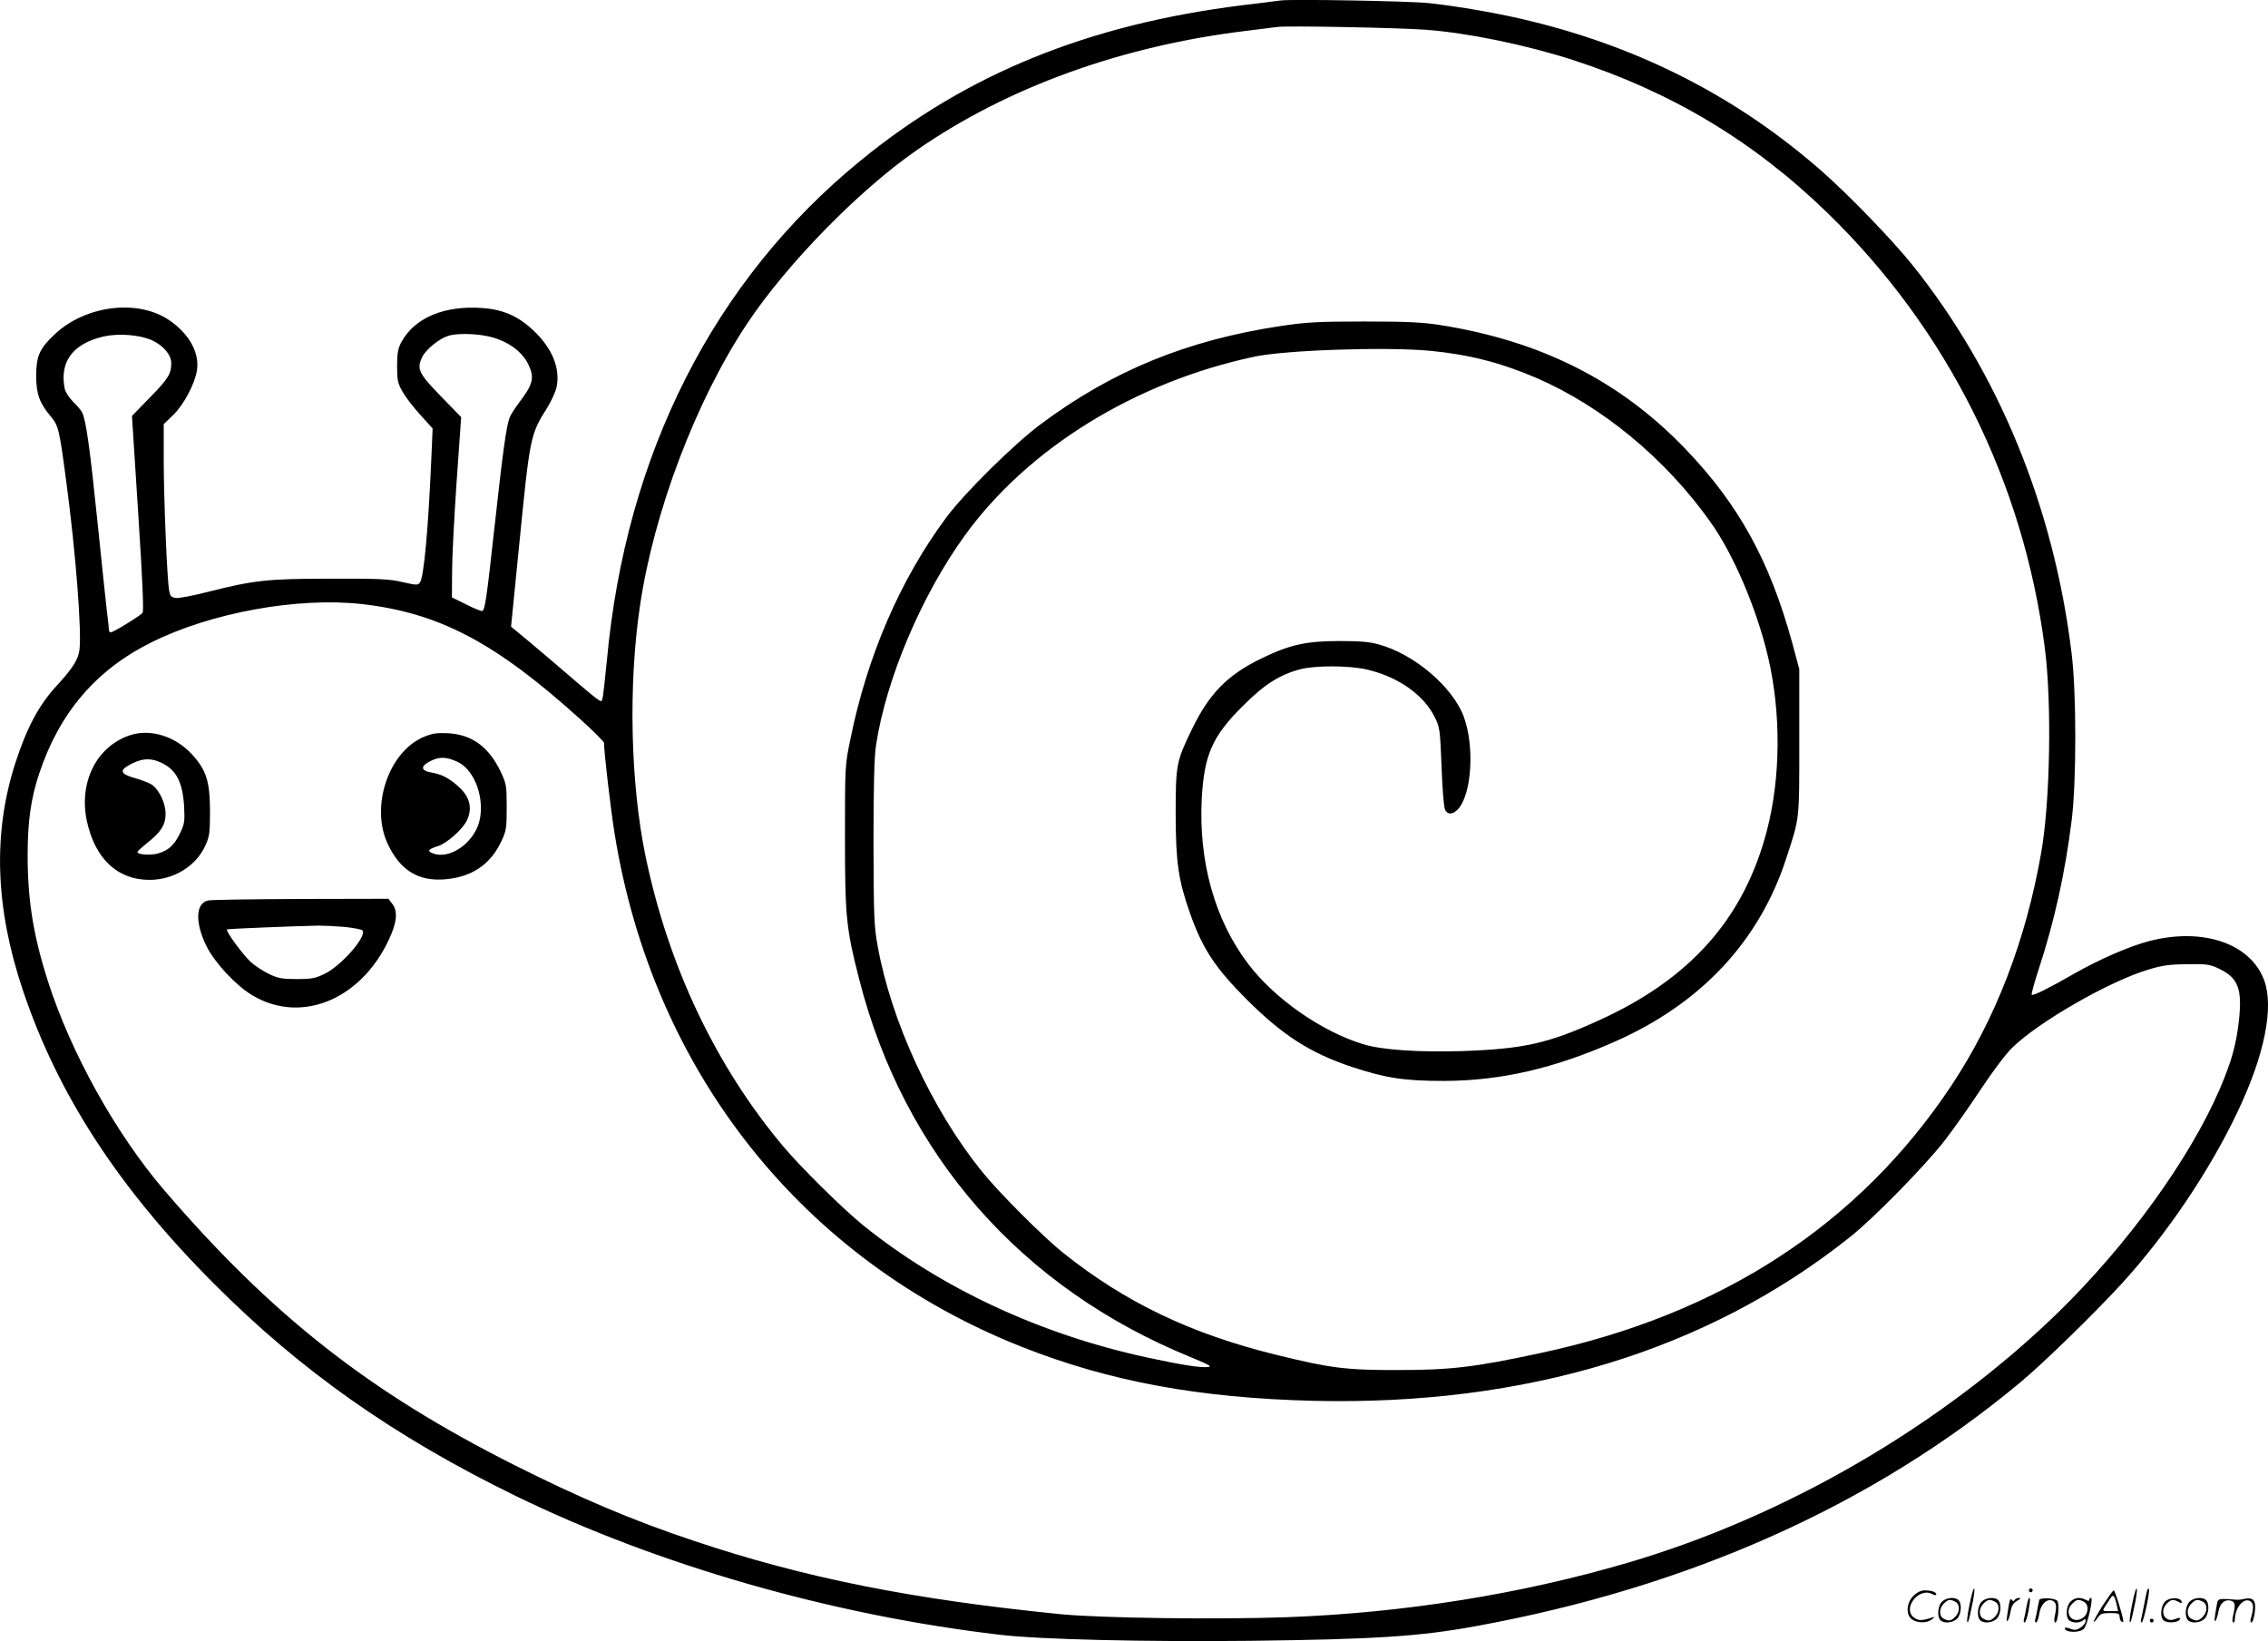 <svg version="1.0" xmlns="http://www.w3.org/2000/svg"
  viewBox="0 0 1200.173 868.464"
 preserveAspectRatio="xMidYMid meet">
<g transform="translate(-0.367,868.648) scale(0.1,-0.1)"
fill="#000000" stroke="none">
<path d="M6780 8684 c-19 -3 -109 -14 -200 -25 -815 -101 -1461 -363 -2022
-822 -776 -633 -1243 -1553 -1343 -2647 -10 -102 -20 -193 -24 -203 -8 -21 11
-36 -268 203 -87 74 -171 145 -187 157 l-28 23 42 422 c58 584 59 594 149 736
22 35 44 84 50 110 20 98 -22 204 -120 297 -80 77 -161 113 -269 121 -204 16
-363 -51 -433 -181 -17 -32 -22 -57 -22 -125 0 -74 3 -91 28 -135 15 -27 57
-83 94 -123 l66 -73 -7 -162 c-16 -369 -39 -624 -60 -653 -11 -15 -18 -15 -92
2 -68 16 -120 19 -379 18 -335 0 -406 -8 -648 -69 -77 -20 -154 -35 -171 -33
-26 3 -31 8 -37 38 -11 52 -29 489 -29 698 l0 184 50 48 c56 54 115 165 126
237 14 93 -42 194 -147 265 -165 113 -443 79 -605 -74 -81 -76 -98 -114 -99
-218 0 -97 17 -146 77 -217 41 -48 46 -70 82 -343 50 -371 83 -796 70 -894 -7
-51 -37 -98 -120 -188 -94 -102 -158 -221 -219 -409 -120 -372 -107 -767 40
-1204 185 -552 508 -1048 1010 -1551 462 -464 958 -812 1597 -1124 751 -366
1674 -631 2563 -735 209 -25 772 -38 1325 -32 660 8 895 23 1190 77 1134 206
2108 643 2885 1291 126 105 394 367 537 523 238 261 466 599 612 908 143 300
194 554 141 697 -72 194 -322 280 -605 208 -106 -27 -269 -98 -405 -176 -129
-74 -213 -116 -220 -109 -3 3 13 61 35 129 85 258 142 516 177 799 25 203 25
675 -1 880 -94 773 -387 1486 -843 2055 -104 130 -336 370 -476 493 -441 388
-951 652 -1540 796 -159 40 -391 80 -542 96 -105 11 -724 22 -785 14z m768
-155 c221 -16 531 -80 779 -160 522 -169 958 -431 1347 -809 634 -616 1036
-1419 1150 -2300 38 -290 29 -817 -19 -1087 -81 -464 -242 -880 -474 -1230
-490 -738 -1220 -1213 -2175 -1417 -348 -75 -476 -90 -751 -90 -277 -1 -361
10 -646 80 -452 111 -800 277 -1129 540 -109 87 -345 324 -433 434 -264 329
-477 791 -549 1190 -19 105 -21 154 -22 545 0 302 4 455 13 515 53 353 242
798 472 1115 334 460 900 810 1531 944 165 35 697 53 930 31 207 -20 374 -63
563 -144 346 -150 679 -424 917 -758 123 -170 248 -463 308 -719 69 -295 67
-636 -6 -917 -121 -466 -406 -788 -895 -1008 -263 -120 -397 -149 -718 -160
-232 -7 -427 6 -526 37 -220 68 -466 240 -606 424 -177 233 -263 541 -246 875
13 232 56 330 217 490 114 114 194 166 306 195 78 20 254 20 347 -1 166 -37
303 -133 362 -251 28 -56 29 -65 37 -263 4 -113 12 -215 18 -227 12 -29 41
-29 68 0 74 78 90 335 31 492 -59 157 -262 330 -449 381 -49 14 -101 18 -210
18 -176 0 -264 -20 -415 -94 -178 -87 -274 -186 -365 -375 -82 -169 -85 -187
-85 -450 1 -255 14 -345 76 -522 67 -189 133 -289 303 -459 188 -187 333 -280
551 -353 181 -60 279 -75 490 -75 299 1 581 65 904 208 452 199 762 528 905
964 74 226 71 198 71 622 l0 385 -37 138 c-119 435 -283 733 -565 1027 -346
361 -766 573 -1303 657 -91 14 -174 18 -400 18 -247 0 -306 -4 -440 -24 -496
-75 -891 -237 -1270 -520 -142 -106 -401 -362 -498 -492 -244 -328 -420 -735
-509 -1178 -28 -134 -28 -141 -28 -511 0 -423 6 -487 75 -755 237 -929 857
-1635 1755 -2001 99 -41 115 -50 90 -52 -38 -5 -144 12 -319 50 -567 122
-1094 368 -1506 701 -107 87 -329 306 -422 417 -357 425 -608 954 -729 1538
-79 385 -91 902 -29 1321 73 498 297 1089 568 1496 209 314 591 705 897 917
479 333 1088 553 1750 632 72 9 144 18 160 20 48 7 638 -4 783 -15z m-6745
-1641 c62 -27 107 -78 107 -123 0 -57 -17 -85 -115 -184 l-93 -96 33 -515 c23
-354 30 -519 23 -527 -13 -16 -155 -103 -168 -103 -6 0 -10 6 -10 13 0 7 -4
48 -10 92 -5 44 -28 258 -50 475 -40 390 -61 544 -82 584 -6 12 -27 37 -48 57
-21 21 -40 51 -44 69 -28 143 43 238 207 276 78 17 185 9 250 -18z m1772 21
c104 -19 192 -79 226 -154 32 -69 23 -103 -51 -200 -21 -28 -44 -63 -50 -80
-17 -44 -36 -182 -80 -582 -42 -382 -50 -435 -65 -440 -6 -1 -44 14 -85 35
l-75 37 1 135 c0 74 11 289 24 477 l24 342 -106 109 c-120 123 -131 147 -99
211 21 41 91 97 139 111 40 12 130 12 197 -1z m-660 -1419 c412 -46 710 -203
1162 -612 68 -61 123 -117 123 -123 0 -49 35 -349 56 -480 203 -1261 996
-2259 2159 -2718 462 -182 935 -269 1540 -284 1123 -26 2081 265 2835 864 125
98 402 381 504 513 49 63 136 187 194 275 58 88 131 185 162 215 140 138 518
355 725 416 73 22 112 27 205 28 107 1 119 -1 172 -27 97 -48 118 -107 99
-276 -15 -129 -39 -212 -100 -356 -161 -374 -492 -830 -862 -1190 -615 -596
-1440 -1075 -2272 -1319 -565 -166 -1183 -265 -1802 -288 -368 -13 -986 -5
-1200 16 -788 79 -1354 192 -1939 388 -322 107 -609 229 -956 404 -764 385
-1278 789 -1845 1449 -256 298 -497 730 -618 1110 -77 240 -107 428 -107 665
0 178 17 301 61 432 106 321 301 550 594 695 314 157 773 240 1110 203z M693
4796 c-177 -58 -273 -247 -230 -453 43 -201 162 -313 332 -313 128 0 247 73
296 183 21 46 24 67 24 182 -1 158 -19 215 -96 300 -88 95 -219 136 -326 101z
m162 -145 c81 -37 115 -102 123 -233 4 -80 2 -92 -22 -142 -31 -64 -62 -91
-119 -107 -40 -10 -108 -5 -106 9 0 4 24 25 52 48 72 56 97 96 97 154 0 54
-32 123 -70 152 -14 10 -54 26 -90 36 -74 20 -86 39 -39 66 66 39 116 44 174
17z M2252 4789 c-190 -75 -291 -369 -196 -570 66 -139 162 -198 303 -186 142
12 241 79 298 202 26 55 28 70 28 180 0 114 -2 123 -31 186 -63 132 -151 197
-277 205 -57 3 -83 0 -125 -17z m174 -135 c91 -43 146 -198 113 -319 -32 -113
-157 -198 -244 -165 -33 12 -26 23 27 39 47 15 130 89 152 135 32 67 16 128
-49 184 -46 41 -87 62 -138 70 -58 10 -60 34 -5 61 48 24 84 23 144 -5z M1105
3921 c-67 -14 -70 -118 -8 -243 45 -89 157 -209 244 -260 267 -158 595 -11
735 329 29 72 31 122 3 157 l-20 26 -462 -1 c-254 -1 -475 -4 -492 -8z m723
-140 c46 -5 88 -13 93 -18 28 -28 -109 -186 -199 -230 -50 -24 -69 -28 -147
-28 -76 0 -99 4 -146 26 -31 15 -76 44 -99 65 -41 38 -134 164 -125 172 3 3
342 17 485 20 30 0 92 -3 138 -7z M10426 194 c-10 -47 -15 -88 -12 -91 5 -6 9
7 30 110 7 37 10 67 6 67 -4 0 -15 -39 -24 -86z M10740 270 c0 -5 5 -10 10
-10 6 0 10 5 10 10 0 6 -4 10 -10 10 -5 0 -10 -4 -10 -10z M11286 194 c-10
-47 -15 -88 -12 -91 5 -6 9 7 30 110 7 37 10 67 6 67 -4 0 -15 -39 -24 -86z
M11366 269 c-3 -8 -10 -41 -16 -74 -6 -33 -14 -68 -16 -77 -3 -10 -1 -18 3
-18 10 0 46 171 38 178 -2 3 -7 -1 -9 -9z M10129 241 c-38 -38 -41 -101 -7
-125 29 -20 79 -20 104 0 18 14 18 15 1 10 -53 -17 -69 -17 -92 -2 -69 45 21
166 94 126 12 -6 21 -7 21 -1 0 12 -25 21 -62 21 -19 0 -39 -10 -59 -29z
M11130 189 c-28 -45 -49 -83 -47 -85 2 -3 12 7 21 21 14 21 24 25 66 25 43 0
50 -3 50 -19 0 -11 5 -23 10 -26 6 -3 10 -3 10 1 0 20 -44 164 -51 164 -4 0
-30 -37 -59 -81z m75 4 l7 -33 -42 0 c-42 0 -42 0 -28 23 8 12 21 32 29 44 15
25 22 18 34 -34z M10280 210 c-22 -22 -27 -79 -8 -98 19 -19 66 -14 88 8 22
22 27 79 8 98 -19 19 -66 14 -88 -8z m71 0 c25 -14 25 -54 -1 -80 -23 -23 -33
-24 -61 -10 -25 14 -25 54 1 80 23 23 33 24 61 10z M10490 210 c-22 -22 -27
-79 -8 -98 19 -19 66 -14 88 8 22 22 27 79 8 98 -19 19 -66 14 -88 -8z m71 0
c25 -14 25 -54 -1 -80 -23 -23 -33 -24 -61 -10 -25 14 -25 54 1 80 23 23 33
24 61 10z M10636 204 c-3 -16 -8 -47 -11 -69 -8 -51 10 -26 19 27 5 27 15 42
34 53 18 10 22 14 10 15 -9 0 -20 -5 -24 -11 -5 -8 -9 -8 -14 1 -5 8 -10 3
-14 -16z M10737 223 c-2 -4 -7 -26 -11 -48 -4 -22 -9 -48 -12 -57 -3 -10 -1
-18 4 -18 4 0 14 28 20 62 11 58 10 81 -1 61z M10795 220 c-1 -3 -5 -23 -9
-45 -4 -22 -9 -48 -12 -57 -3 -10 -1 -18 4 -18 5 0 13 20 17 45 7 53 44 87 74
68 17 -11 19 -28 8 -80 -4 -18 -3 -33 2 -33 16 0 24 99 11 115 -12 14 -87 18
-95 5z M10960 210 c-22 -22 -27 -79 -8 -98 7 -7 24 -12 38 -12 14 0 31 5 38
12 9 9 12 8 12 -5 0 -9 -12 -24 -26 -34 -21 -13 -32 -15 -55 -6 -16 6 -29 8
-29 3 0 -24 81 -27 102 -2 18 19 50 162 37 162 -5 0 -9 -5 -9 -10 0 -7 -6 -7
-19 0 -30 16 -59 12 -81 -10z m71 0 c29 -16 25 -65 -6 -86 -56 -37 -103 28
-55 76 23 23 33 24 61 10z M11461 211 c-23 -23 -28 -80 -9 -99 19 -19 88 -13
88 9 0 5 -11 4 -24 -2 -54 -25 -89 38 -46 81 23 23 33 24 62 9 16 -9 19 -8 16
3 -8 22 -64 22 -87 -1z M11590 210 c-22 -22 -27 -79 -8 -98 19 -19 66 -14 88
8 22 22 27 79 8 98 -19 19 -66 14 -88 -8z m71 0 c25 -14 25 -54 -1 -80 -23
-23 -33 -24 -61 -10 -25 14 -25 54 1 80 23 23 33 24 61 10z M11736 201 c-3
-14 -8 -44 -11 -66 -8 -51 10 -26 19 27 8 41 35 63 66 53 22 -7 24 -21 11 -77
-5 -22 -5 -38 0 -38 5 0 9 6 9 13 0 68 51 125 85 97 15 -13 15 -35 -1 -92 -3
-10 -1 -18 4 -18 6 0 13 23 17 50 9 63 -5 84 -49 76 -17 -4 -35 -6 -41 -6
-101 8 -104 7 -109 -19z M11380 110 c0 -5 5 -10 10 -10 6 0 10 5 10 10 0 6 -4
10 -10 10 -5 0 -10 -4 -10 -10z"/>
</g>
</svg>
